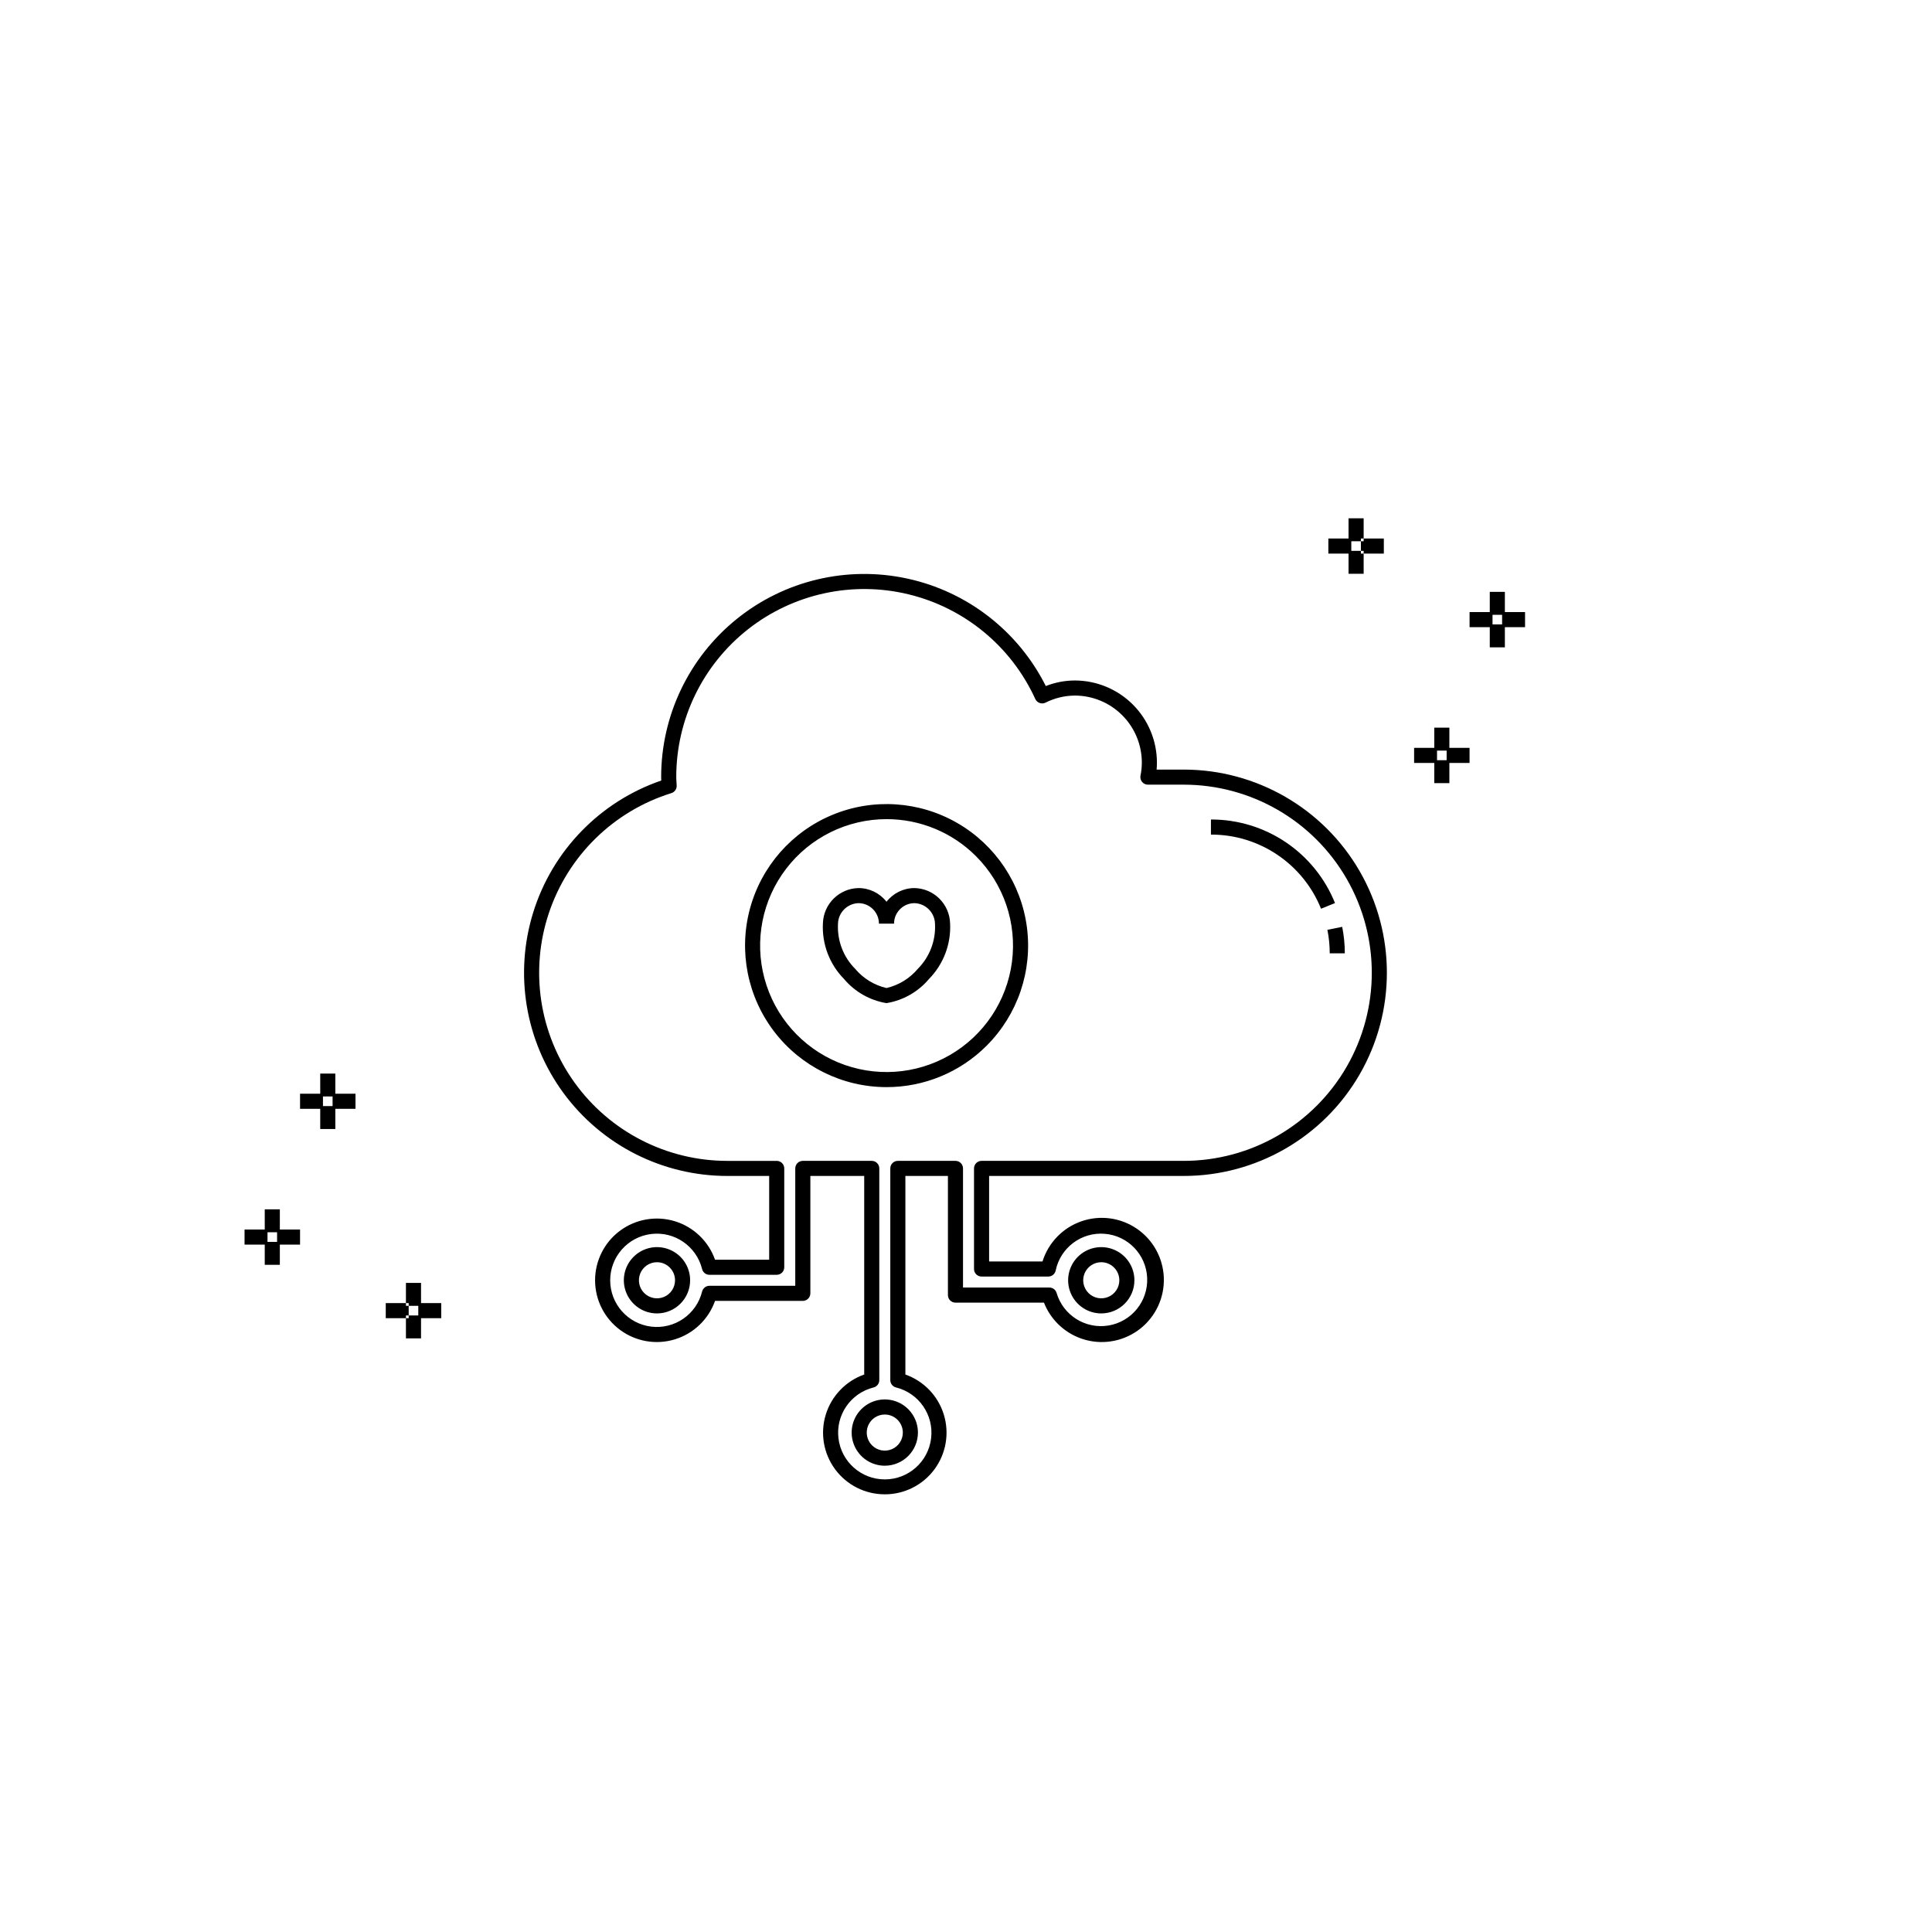 <?xml version="1.0" encoding="UTF-8"?>
<!-- Uploaded to: ICON Repo, www.svgrepo.com, Generator: ICON Repo Mixer Tools -->
<svg fill="#000000" width="800px" height="800px" version="1.1" viewBox="144 144 512 512" xmlns="http://www.w3.org/2000/svg">
 <g>
  <path d="m378.93 432.1c-11.66-0.012-22.652-5.441-29.746-14.695-7.09-9.254-9.477-21.281-6.453-32.543 3.027-11.258 11.117-20.473 21.891-24.926 10.773-4.457 23.008-3.648 33.102 2.188 10.094 5.836 16.902 16.031 18.418 27.594 1.516 11.559-2.43 23.168-10.68 31.41-7.031 7.039-16.582 10.988-26.531 10.973zm-0.004-71.016v-0.004c-10.418 0.008-20.242 4.859-26.578 13.129-6.336 8.27-8.465 19.016-5.762 29.078 2.703 10.059 9.93 18.293 19.555 22.273 9.629 3.981 20.559 3.258 29.578-1.957 9.02-5.211 15.102-14.324 16.457-24.652 1.355-10.328-2.172-20.703-9.543-28.066-6.281-6.289-14.816-9.82-23.707-9.805z"/>
  <path d="m378.48 532.43c-3.555 0-6.754-2.141-8.113-5.422-1.359-3.281-0.609-7.059 1.902-9.57 2.512-2.512 6.289-3.262 9.57-1.902s5.422 4.559 5.422 8.113c-0.008 4.848-3.934 8.773-8.781 8.781zm0-13.566c-1.938 0-3.68 1.164-4.422 2.953-0.738 1.789-0.328 3.844 1.039 5.215 1.367 1.367 3.426 1.777 5.211 1.035 1.789-0.742 2.953-2.484 2.953-4.418-0.004-2.641-2.141-4.781-4.781-4.785z"/>
  <path d="m435.85 492.07c-3.551 0-6.758-2.141-8.117-5.422-1.359-3.285-0.609-7.062 1.906-9.574 2.512-2.512 6.289-3.266 9.57-1.902 3.285 1.359 5.422 4.562 5.422 8.117-0.004 4.848-3.934 8.773-8.781 8.781zm0-13.57c-1.934 0-3.68 1.164-4.422 2.953-0.742 1.785-0.332 3.844 1.035 5.215 1.367 1.367 3.426 1.777 5.215 1.039 1.789-0.738 2.953-2.484 2.957-4.418-0.004-2.644-2.144-4.785-4.785-4.789z"/>
  <path d="m318.11 492.07c-3.555 0-6.758-2.141-8.117-5.422-1.363-3.285-0.609-7.062 1.902-9.574 2.512-2.512 6.293-3.266 9.574-1.902 3.281 1.359 5.422 4.562 5.422 8.117-0.008 4.848-3.934 8.773-8.781 8.781zm0-13.57c-1.938 0-3.684 1.164-4.426 2.953-0.738 1.785-0.332 3.844 1.035 5.215 1.371 1.367 3.43 1.777 5.215 1.039 1.789-0.738 2.957-2.484 2.957-4.418-0.004-2.644-2.141-4.785-4.781-4.789z"/>
  <path d="m378.48 540.01c-5.188 0.008-10.066-2.445-13.152-6.613s-4.012-9.551-2.492-14.508c1.52-4.957 5.297-8.898 10.188-10.625v-52.625h-14.27v31.109c0 0.531-0.211 1.039-0.586 1.414s-0.883 0.586-1.414 0.586h-23.262c-1.73 4.891-5.676 8.672-10.637 10.191-4.965 1.516-10.352 0.594-14.52-2.492-4.172-3.086-6.633-7.969-6.633-13.156s2.461-10.07 6.633-13.156c4.168-3.082 9.555-4.008 14.52-2.492 4.961 1.52 8.906 5.301 10.637 10.191h14.348v-22.195h-11.109c-17.133 0-33.242-8.156-43.391-21.961-10.145-13.805-13.117-31.613-8.004-47.969 5.113-16.352 17.703-29.293 33.906-34.859-0.016-0.301-0.027-0.602-0.027-0.906-0.008-16.281 7.359-31.691 20.031-41.91 12.672-10.223 29.289-14.16 45.203-10.707 15.91 3.453 29.402 13.926 36.699 28.48 2.449-0.965 5.059-1.465 7.695-1.473 5.766 0.008 11.297 2.301 15.375 6.379 4.078 4.078 6.371 9.605 6.379 15.375 0 0.613-0.027 1.234-0.082 1.859h7.176c19.238 0 37.016 10.262 46.633 26.922 9.617 16.66 9.617 37.188 0 53.848-9.617 16.66-27.395 26.922-46.633 26.922h-51.566v22.66h14.148c1.555-4.984 5.383-8.934 10.312-10.648 4.934-1.711 10.387-0.98 14.695 1.973 4.309 2.949 6.961 7.769 7.144 12.988 0.188 5.219-2.113 10.215-6.199 13.465-4.086 3.25-9.473 4.371-14.516 3.016-5.039-1.355-9.141-5.023-11.047-9.883h-23.453c-0.531 0-1.039-0.211-1.414-0.586s-0.586-0.883-0.586-1.414v-31.57h-11.273v52.625c4.891 1.727 8.672 5.668 10.191 10.625 1.516 4.961 0.59 10.344-2.496 14.508-3.086 4.168-7.969 6.621-13.152 6.613zm-21.727-88.367h18.27c0.531 0 1.039 0.207 1.414 0.582s0.586 0.887 0.586 1.414v56.109c0 0.918-0.629 1.719-1.52 1.941-6.066 1.504-10.059 7.297-9.301 13.5 0.758 6.207 6.027 10.867 12.277 10.867s11.516-4.66 12.273-10.867c0.758-6.203-3.231-11.996-9.297-13.5-0.891-0.223-1.516-1.023-1.516-1.941v-56.109c0-0.527 0.207-1.039 0.582-1.414s0.887-0.582 1.414-0.582h15.273c0.531 0 1.039 0.207 1.414 0.582s0.586 0.887 0.586 1.414v31.57h22.887c0.891 0 1.676 0.594 1.918 1.453 1.758 5.934 7.664 9.629 13.77 8.609 6.106-1.02 10.492-6.43 10.227-12.613-0.262-6.184-5.094-11.199-11.266-11.691-6.168-0.496-11.738 3.688-12.984 9.75-0.195 0.922-1.012 1.582-1.953 1.582h-17.684c-0.531 0-1.039-0.211-1.414-0.586s-0.586-0.883-0.586-1.414v-26.66c0-0.527 0.211-1.039 0.586-1.414s0.883-0.582 1.414-0.582h53.566c17.809 0 34.266-9.504 43.172-24.926 8.902-15.422 8.902-34.426 0-49.848-8.906-15.422-25.363-24.926-43.172-24.926h-9.484c-0.598 0-1.168-0.27-1.547-0.734-0.379-0.461-0.531-1.07-0.414-1.656 0.234-1.141 0.352-2.301 0.352-3.465-0.004-4.707-1.875-9.219-5.207-12.551-3.328-3.328-7.84-5.199-12.547-5.203-2.703 0.016-5.363 0.66-7.777 1.875-0.484 0.238-1.047 0.27-1.555 0.086-0.508-0.18-0.922-0.559-1.148-1.051-6.344-13.906-18.719-24.133-33.574-27.738-14.855-3.606-30.543-0.191-42.559 9.258-12.012 9.453-19.023 23.895-19.016 39.18 0 0.457 0.031 0.902 0.062 1.348l0.051 0.891c0.043 0.91-0.535 1.73-1.402 2-15.309 4.762-27.391 16.594-32.473 31.801-5.082 15.203-2.543 31.926 6.824 44.934 9.367 13.012 24.422 20.723 40.453 20.727h13.109c0.527 0 1.039 0.207 1.414 0.582s0.582 0.887 0.582 1.414v26.195c0 0.531-0.207 1.039-0.582 1.414s-0.887 0.586-1.414 0.586h-17.832c-0.918 0-1.719-0.625-1.941-1.516-1.504-6.066-7.293-10.055-13.496-9.297-6.203 0.758-10.863 6.023-10.863 12.273 0 6.246 4.66 11.512 10.863 12.27 6.203 0.758 11.992-3.231 13.496-9.297 0.223-0.891 1.023-1.52 1.941-1.52h22.746v-31.109c0-0.527 0.211-1.039 0.586-1.414s0.883-0.582 1.414-0.582z"/>
  <path d="m494.09 384.82c-2.344-5.816-6.375-10.797-11.578-14.297-5.199-3.504-11.332-5.367-17.602-5.348v-4c7.066-0.02 13.977 2.082 19.84 6.027 5.859 3.949 10.402 9.562 13.039 16.117z"/>
  <path d="m500.39 396.64h-4c0-2.09-0.203-4.18-0.617-6.227l3.922-0.789c0.461 2.309 0.695 4.66 0.695 7.016z"/>
  <path d="m510.73 290.71h-6.074v-4h6.074zm-8.621-4h-6.082v4h6.082zm3.273 3.273h-4v6.074h4zm0-8.629h-4v6.082h4zm28.066 60.836h-6.074v4h6.074zm-8.621 0h-6.074v4h6.074zm3.273 3.273h-4v6.074h4zm0-8.629h-4v6.082h4zm20.055-30.629h-6.082v4h6.082zm-8.621 0h-6.082v4h6.082zm3.273 3.273h-4v6.074h4zm0-8.629h-4v6.082h4z"/>
  <path d="m246.23 489.33h6.074v4h-6.074zm8.621 4h6.082v-4h-6.082zm-3.273-3.273h4v-6.074h-4zm0 8.629h4v-6.082h-4zm-28.062-60.84h6.074v-4l-6.074 0.004zm8.621 0h6.074v-4h-6.074zm-3.273-3.269h4v-6.074h-4zm0 8.629h4v-6.082h-4zm-20.055 30.629h6.082v-4h-6.082zm8.621 0h6.086v-4h-6.086zm-3.269-3.273h4v-6.074h-4zm0 8.629h4v-6.082h-4z"/>
  <path d="m378.93 409.84c-4.387-0.719-8.371-2.981-11.238-6.379-3.875-3.934-5.91-9.32-5.609-14.832 0.188-5.102 4.32-9.176 9.422-9.281 2.902-0.004 5.644 1.336 7.43 3.625 1.781-2.289 4.523-3.629 7.426-3.625 5.102 0.109 9.234 4.18 9.422 9.281 0.301 5.508-1.734 10.891-5.602 14.824-2.871 3.402-6.859 5.664-11.25 6.387zm-7.422-26.492-0.004-0.004c-3.012 0.098-5.414 2.559-5.43 5.574-0.211 4.402 1.434 8.691 4.539 11.816 2.144 2.559 5.062 4.352 8.316 5.106 3.254-0.758 6.172-2.547 8.32-5.109 3.106-3.125 4.75-7.414 4.539-11.812-0.02-3.016-2.418-5.477-5.43-5.574-2.996 0.004-5.422 2.434-5.43 5.43h-4 0.004c-0.004-2.996-2.434-5.426-5.43-5.43z"/>
 </g>
</svg>